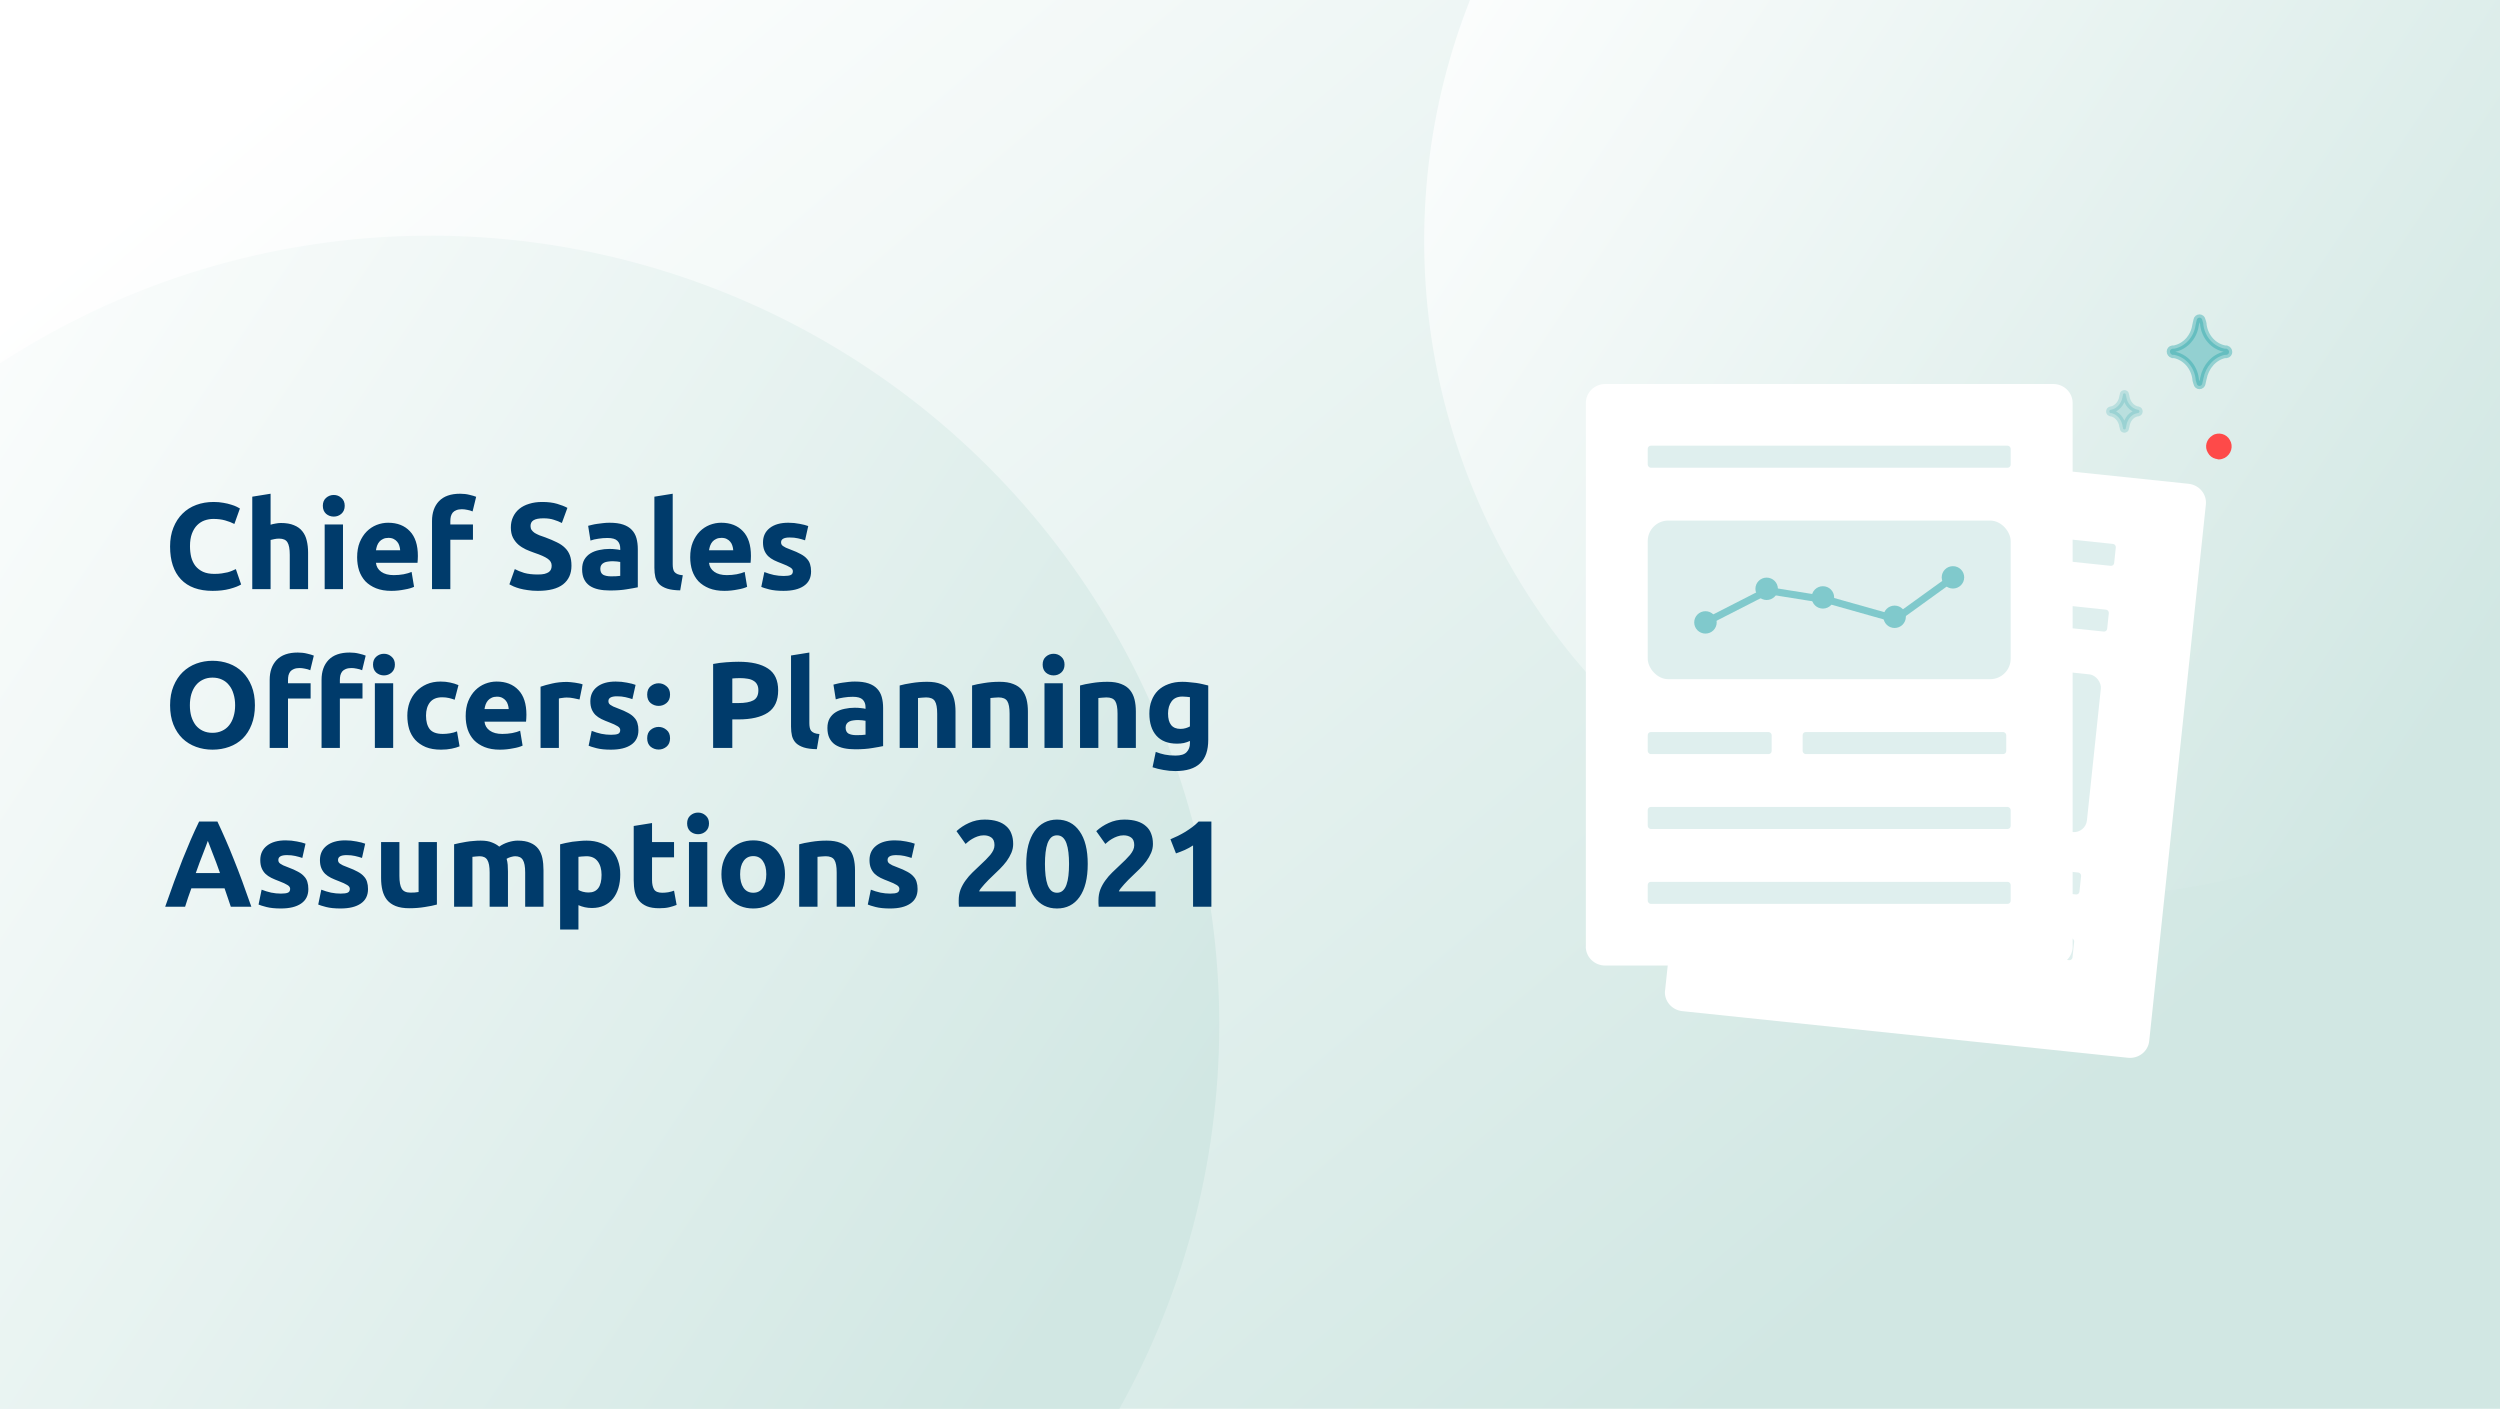 <svg fill="none" height="275" viewBox="0 0 488 275" width="488" xmlns="http://www.w3.org/2000/svg" xmlns:xlink="http://www.w3.org/1999/xlink"><filter id="a" color-interpolation-filters="sRGB" filterUnits="userSpaceOnUse" height="161.849" width="146.282" x="304.655" y="64.981"><feFlood flood-opacity="0" result="BackgroundImageFix"/><feColorMatrix in="SourceAlpha" result="hardAlpha" type="matrix" values="0 0 0 0 0 0 0 0 0 0 0 0 0 0 0 0 0 0 127 0"/><feOffset dx="2.542" dy="2.542"/><feGaussianBlur stdDeviation="10.167"/><feComposite in2="hardAlpha" operator="out"/><feColorMatrix type="matrix" values="0 0 0 0 0 0 0 0 0 0.427 0 0 0 0 0.78 0 0 0 0.1 0"/><feBlend in2="BackgroundImageFix" mode="normal" result="effect1_dropShadow_331_31110"/><feBlend in="SourceGraphic" in2="effect1_dropShadow_331_31110" mode="normal" result="shape"/></filter><filter id="b" color-interpolation-filters="sRGB" filterUnits="userSpaceOnUse" height="154.185" width="135.704" x="289.208" y="54.623"><feFlood flood-opacity="0" result="BackgroundImageFix"/><feColorMatrix in="SourceAlpha" result="hardAlpha" type="matrix" values="0 0 0 0 0 0 0 0 0 0 0 0 0 0 0 0 0 0 127 0"/><feOffset dx="2.542" dy="2.542"/><feGaussianBlur stdDeviation="10.167"/><feComposite in2="hardAlpha" operator="out"/><feColorMatrix type="matrix" values="0 0 0 0 0 0 0 0 0 0.427 0 0 0 0 0.78 0 0 0 0.1 0"/><feBlend in2="BackgroundImageFix" mode="normal" result="effect1_dropShadow_331_31110"/><feBlend in="SourceGraphic" in2="effect1_dropShadow_331_31110" mode="normal" result="shape"/></filter><linearGradient id="c"><stop offset="0" stop-color="#fff"/><stop offset=".797" stop-color="#d1e7e3"/></linearGradient><linearGradient id="d" gradientUnits="userSpaceOnUse" x1="-38.743" x2="271.44" xlink:href="#c" y1="93.027" y2="458.698"/><linearGradient id="e" gradientUnits="userSpaceOnUse" x1="-94.453" x2="230.142" xlink:href="#c" y1="150.19" y2="365.829"/><linearGradient id="f" gradientUnits="userSpaceOnUse" x1="257.676" x2="527.469" xlink:href="#c" y1="5.599" y2="184.831"/><clipPath id="g"><path d="m0 0h488v275h-488z"/></clipPath><path d="m0 0h488v275h-488z" fill="#fff"/><g clip-path="url(#g)"><path d="m0 0h488v275h-488z" fill="#fff"/><path d="m0 8c0-4.418 3.582-8 8-8h472c4.418 0 8 3.582 8 8v267h-488z" fill="url(#d)"/><circle cx="84" cy="200" fill="url(#e)" r="154"/><circle cx="406" cy="47" fill="url(#f)" r="128"/><g filter="url(#a)"><path d="m322.484 190.787 11.059-104.731c.213-2.021 2.072-3.478 4.14-3.262l56.012 5.86 30.961 3.239c2.086.218 3.599 2.028 3.386 4.05l-3.055 28.937-8.004 75.794c-.213 2.021-2.072 3.479-4.158 3.26l-86.972-9.098c-2.086-.219-3.6-2.029-3.387-4.05z" fill="#fff"/></g><g fill="#dfefee"><rect height="4.301" rx=".6" transform="matrix(.995 .104 -.105 .994 337.906 176.207)" width="67.374"/><rect height="4.301" rx=".6" transform="matrix(.995 .104 -.105 .994 339.26 163.377)" width="67.374"/><rect height="4.301" rx=".6" transform="matrix(.995 .104 -.105 .994 346.034 99.231)" width="67.374"/><rect height="4.301" rx=".6" transform="matrix(.995 .104 -.105 .994 344.679 112.061)" width="8.638"/><rect height="4.301" rx=".6" transform="matrix(.995 .104 -.105 .994 358.427 113.5)" width="19.003"/><rect height="4.301" rx=".6" transform="matrix(.995 .104 -.105 .994 382.486 116.017)" width="29.368"/><rect height="4.301" rx=".6" transform="matrix(.995 .104 -.105 .994 343.324 124.89)" width="32.823"/><rect height="4.301" rx=".6" transform="matrix(.995 .104 -.105 .994 341.97 137.719)" width="32.823"/><rect height="4.301" rx=".6" transform="matrix(.995 .104 -.105 .994 340.615 150.548)" width="32.823"/><rect height="30.967" rx="2.542" transform="matrix(.995 .104 -.105 .994 381.131 128.845)" width="29.368"/></g><g filter="url(#b)"><path d="m307.017 182.23v-106.112c0-2.048 1.696-3.703 3.776-3.703h56.32 31.131c2.098 0 3.793 1.655 3.793 3.703v29.318 76.794c0 2.048-1.695 3.703-3.793 3.703h-87.451c-2.097 0-3.793-1.655-3.793-3.703z" fill="#fff"/><g fill="#dfefee"><rect height="30.959" rx="4" width="70.846" x="319.096" y="99.074"/><rect height="4.3" rx=".6" width="70.846" x="319.096" y="169.593"/><rect height="4.3" rx=".6" width="70.846" x="319.096" y="154.973"/><rect height="4.3" rx=".6" width="70.846" x="319.096" y="84.455"/><rect height="4.3" rx=".6" width="24.191" x="319.096" y="140.354"/><rect height="4.3" rx=".6" width="39.743" x="349.335" y="140.354"/></g><g opacity=".5"><path d="m330.363 118.95 12.178-6.22 11.978 1.912 12.957 3.651 11.198-8.086" stroke="#22a4a9" stroke-miterlimit="10" stroke-width="1.401"/><g fill="#22a4a9"><path d="m342.308 114.579c1.213 0 2.196-.979 2.196-2.186s-.983-2.186-2.196-2.186-2.196.979-2.196 2.186.983 2.186 2.196 2.186z"/><path d="m330.363 121.136c1.213 0 2.196-.978 2.196-2.186 0-1.207-.983-2.185-2.196-2.185-1.212 0-2.196.978-2.196 2.185 0 1.208.984 2.186 2.196 2.186z"/><path d="m353.287 116.256c1.213 0 2.196-.978 2.196-2.185 0-1.208-.983-2.186-2.196-2.186s-2.196.978-2.196 2.186c0 1.207.983 2.185 2.196 2.185z"/><path d="m367.287 120.041c1.213 0 2.196-.979 2.196-2.186s-.983-2.186-2.196-2.186-2.196.979-2.196 2.186.983 2.186 2.196 2.186z"/><path d="m378.674 112.344c1.213 0 2.196-.979 2.196-2.186s-.983-2.186-2.196-2.186-2.196.979-2.196 2.186.983 2.186 2.196 2.186z"/></g></g></g><path d="m434.719 86.208c-.22-.437-.659-.765-1.098-.874-.44-.109-.989-.109-1.428.219-.878.546-1.207 1.639-.658 2.514.219.437.658.765 1.097.874.22 0 .33.109.44.109.329 0 .658-.109.878-.219.988-.546 1.318-1.749.769-2.623z" fill="#fe4a49" stroke="#fe4a49" stroke-miterlimit="10" stroke-width="1.271"/><path d="m434.28 69.268h.33c.659-.109.659-.984 0-1.202-.11 0-.22 0-.33 0-2.196-.437-3.842-2.295-4.172-4.59 0-.328-.11-.656-.219-.984-.11-.656-.989-.656-1.098 0-.11.328-.11.656-.22.984-.329 2.295-1.976 4.153-4.172 4.59-.11 0-.22 0-.33 0-.659.109-.659.984 0 1.202h.33c2.196.437 3.843 2.295 4.172 4.59 0 .328.11.656.22.984.109.656.988.656 1.098 0 .109-.328.109-.656.219-.984.439-2.295 2.086-4.153 4.172-4.59z" fill="#22a4a9" opacity=".4" stroke="#22a4a9" stroke-miterlimit="10" stroke-width="1.271"/><path d="m417.261 80.634h.11c.33-.109.33-.546 0-.656h-.11c-1.098-.219-1.976-1.202-2.195-2.404 0-.219-.11-.328-.11-.546 0-.328-.549-.328-.549 0 0 .218-.11.328-.11.546-.22 1.202-1.098 2.186-2.196 2.404h-.11c-.329.109-.329.546 0 .656h.11c1.098.219 1.976 1.202 2.196 2.404 0 .219.11.328.11.546 0 .328.549.328.549 0 0-.218.11-.328.11-.546.219-1.202.988-2.186 2.195-2.404z" fill="#22a4a9" opacity=".2" stroke="#22a4a9" stroke-miterlimit="10" stroke-width="1.271"/><path d="m41.504 115.336c-2.704 0-4.768-.752-6.192-2.256-1.408-1.504-2.112-3.64-2.112-6.408 0-1.376.216-2.6.648-3.672.432-1.088 1.024-2 1.776-2.736.752-.752 1.648-1.32 2.688-1.704s2.168-.576 3.384-.576c.704 0 1.344.056 1.92.168.576.096 1.08.216 1.512.36.432.128.792.264 1.08.408s.496.256.624.336l-1.08 3.024c-.512-.272-1.112-.504-1.8-.696-.672-.192-1.44-.288-2.304-.288-.576 0-1.144.096-1.704.288-.544.192-1.032.504-1.464.936-.416.416-.752.96-1.008 1.632s-.384 1.488-.384 2.448c0 .768.08 1.488.24 2.16.176.656.448 1.224.816 1.704.384.48.88.864 1.488 1.152.608.272 1.344.408 2.208.408.544 0 1.032-.032 1.464-.096s.816-.136 1.152-.216c.336-.096.632-.2.888-.312s.488-.216.696-.312l1.032 3c-.528.32-1.272.608-2.232.864s-2.072.384-3.336.384zm7.739-.336v-18.048l3.576-.576v6.048c.24-.08.544-.152.912-.216.384-.08.752-.12 1.104-.12 1.024 0 1.872.144 2.544.432.688.272 1.232.664 1.632 1.176.416.512.704 1.12.864 1.824.176.704.264 1.488.264 2.352v7.128h-3.576v-6.696c0-1.152-.152-1.968-.456-2.448-.288-.48-.832-.72-1.632-.72-.32 0-.624.032-.912.096-.272.048-.52.104-.744.168v9.6zm17.709 0h-3.576v-12.624h3.576zm.336-16.272c0 .656-.216 1.176-.648 1.56-.416.368-.912.552-1.488.552s-1.08-.184-1.512-.552c-.416-.384-.624-.904-.624-1.56s.208-1.168.624-1.536c.432-.384.936-.576 1.512-.576s1.072.192 1.488.576c.432.368.648.88.648 1.536zm2.425 10.056c0-1.12.168-2.096.504-2.928.352-.848.808-1.552 1.368-2.112s1.2-.984 1.92-1.272c.736-.288 1.488-.432 2.256-.432 1.792 0 3.208.552 4.248 1.656 1.04 1.088 1.56 2.696 1.56 4.824 0 .208-.008.44-.024.696-.016.24-.032.456-.048.648h-8.112c.08.736.424 1.32 1.032 1.752s1.424.648 2.448.648c.656 0 1.296-.056 1.92-.168.64-.128 1.16-.28 1.56-.456l.48 2.904c-.192.096-.448.192-.768.288s-.68.176-1.08.24c-.384.08-.8.144-1.248.192s-.896.072-1.344.072c-1.136 0-2.128-.168-2.976-.504-.832-.336-1.528-.792-2.088-1.368-.544-.592-.952-1.288-1.224-2.088-.256-.8-.384-1.664-.384-2.592zm8.4-1.368c-.016-.304-.072-.6-.168-.888-.08-.288-.216-.544-.408-.768-.176-.224-.408-.408-.696-.552-.272-.144-.616-.216-1.032-.216-.4 0-.744.072-1.032.216-.288.128-.528.304-.72.528s-.344.488-.456.792c-.096.288-.168.584-.216.888zm11.688-11.04c.672 0 1.288.072 1.848.216.56.128.992.256 1.296.384l-.696 2.856c-.32-.144-.672-.248-1.056-.312-.368-.08-.712-.12-1.032-.12-.432 0-.8.064-1.104.192-.288.112-.52.272-.696.48-.16.208-.28.456-.36.744-.064.288-.096.6-.096.936v.624h4.416v2.976h-4.416v9.648h-3.576v-13.296c0-1.632.456-2.928 1.368-3.888.928-.96 2.296-1.44 4.104-1.44zm15.195 15.768c.528 0 .96-.04 1.296-.12.352-.096.632-.216.84-.36.208-.16.352-.344.432-.552s.12-.44.12-.696c0-.544-.256-.992-.768-1.344-.512-.368-1.392-.76-2.64-1.176-.544-.192-1.088-.408-1.632-.648-.544-.256-1.032-.568-1.464-.936-.432-.384-.784-.84-1.056-1.368-.272-.544-.408-1.2-.408-1.968s.144-1.456.432-2.064c.288-.624.696-1.152 1.224-1.584s1.168-.76 1.92-.984c.752-.24 1.6-.36 2.544-.36 1.12 0 2.088.12 2.904.36s1.488.504 2.016.792l-1.08 2.952c-.464-.24-.984-.448-1.56-.624-.56-.192-1.24-.288-2.04-.288-.896 0-1.544.128-1.944.384-.384.24-.576.616-.576 1.128 0 .304.072.56.216.768s.344.4.6.576c.272.16.576.312.912.456.352.128.736.264 1.152.408.864.32 1.616.64 2.256.96.64.304 1.168.664 1.584 1.08.432.416.752.904.96 1.464s.312 1.24.312 2.04c0 1.552-.544 2.76-1.632 3.624-1.088.848-2.728 1.272-4.92 1.272-.736 0-1.4-.048-1.992-.144-.592-.08-1.12-.184-1.584-.312-.448-.128-.84-.264-1.176-.408-.32-.144-.592-.28-.816-.408l1.056-2.976c.496.272 1.104.52 1.824.744.736.208 1.632.312 2.688.312zm14.298.36c.352 0 .688-.008 1.008-.024s.576-.04.768-.072v-2.712c-.144-.032-.36-.064-.648-.096s-.552-.048-.792-.048c-.336 0-.656.024-.96.072-.288.032-.544.104-.768.216s-.4.264-.528.456-.192.432-.192.72c0 .56.184.952.552 1.176.384.208.904.312 1.56.312zm-.288-10.464c1.056 0 1.936.12 2.64.36s1.264.584 1.68 1.032c.432.448.736.992.912 1.632s.264 1.352.264 2.136v7.44c-.512.112-1.224.24-2.136.384-.912.16-2.016.24-3.312.24-.816 0-1.56-.072-2.232-.216-.656-.144-1.224-.376-1.704-.696-.48-.336-.848-.768-1.104-1.296s-.384-1.176-.384-1.944c0-.736.144-1.36.432-1.872.304-.512.704-.92 1.2-1.224s1.064-.52 1.704-.648c.64-.144 1.304-.216 1.992-.216.464 0 .872.024 1.224.072.368.032.664.08.888.144v-.336c0-.608-.184-1.096-.552-1.464s-1.008-.552-1.92-.552c-.608 0-1.208.048-1.8.144-.592.08-1.104.2-1.536.36l-.456-2.88c.208-.064.464-.128.768-.192.32-.08.664-.144 1.032-.192.368-.064.752-.112 1.152-.144.416-.048.832-.072 1.248-.072zm13.77 13.2c-1.04-.016-1.888-.128-2.544-.336-.64-.208-1.152-.496-1.536-.864-.368-.384-.624-.84-.768-1.368-.128-.544-.192-1.152-.192-1.824v-13.896l3.576-.576v13.752c0 .32.024.608.072.864s.136.472.264.648c.144.176.344.32.6.432s.6.184 1.032.216zm1.953-6.456c0-1.12.168-2.096.504-2.928.352-.848.808-1.552 1.368-2.112s1.2-.984 1.92-1.272c.736-.288 1.488-.432 2.256-.432 1.792 0 3.208.552 4.248 1.656 1.04 1.088 1.56 2.696 1.56 4.824 0 .208-.008.44-.024.696-.016.24-.032.456-.048.648h-8.112c.08.736.424 1.32 1.032 1.752s1.424.648 2.448.648c.656 0 1.296-.056 1.92-.168.64-.128 1.16-.28 1.56-.456l.48 2.904c-.192.096-.448.192-.768.288s-.68.176-1.08.24c-.384.08-.8.144-1.248.192s-.896.072-1.344.072c-1.136 0-2.128-.168-2.976-.504-.832-.336-1.528-.792-2.088-1.368-.544-.592-.952-1.288-1.224-2.088-.256-.8-.384-1.664-.384-2.592zm8.4-1.368c-.016-.304-.072-.6-.168-.888-.08-.288-.216-.544-.408-.768-.176-.224-.408-.408-.696-.552-.272-.144-.616-.216-1.032-.216-.4 0-.744.072-1.032.216-.288.128-.528.304-.72.528s-.344.488-.456.792c-.096.288-.168.584-.216.888zm9.84 5.016c.656 0 1.12-.064 1.392-.192s.408-.376.408-.744c0-.288-.176-.536-.528-.744-.352-.224-.888-.472-1.608-.744-.56-.208-1.072-.424-1.536-.648-.448-.224-.832-.488-1.152-.792-.32-.32-.568-.696-.744-1.128s-.264-.952-.264-1.56c0-1.184.44-2.12 1.32-2.808s2.088-1.032 3.624-1.032c.768 0 1.504.072 2.208.216.704.128 1.264.272 1.68.432l-.624 2.784c-.416-.144-.872-.272-1.368-.384-.48-.112-1.024-.168-1.632-.168-1.12 0-1.68.312-1.68.936 0 .144.024.272.072.384s.144.224.288.336c.144.096.336.208.576.336.256.112.576.24.96.384.784.288 1.432.576 1.944.864.512.272.912.576 1.2.912.304.32.512.68.624 1.08.128.4.192.864.192 1.392 0 1.248-.472 2.192-1.416 2.832-.928.64-2.248.96-3.96.96-1.12 0-2.056-.096-2.808-.288-.736-.192-1.248-.352-1.536-.48l.6-2.904c.608.24 1.232.432 1.872.576.64.128 1.272.192 1.896.192zm-115.904 25.24c0 .816.096 1.552.288 2.208.208.656.496 1.224.864 1.704.384.464.848.824 1.392 1.08s1.168.384 1.872.384c.688 0 1.304-.128 1.848-.384.56-.256 1.024-.616 1.392-1.08.384-.48.672-1.048.864-1.704.208-.656.312-1.392.312-2.208s-.104-1.552-.312-2.208c-.192-.672-.48-1.24-.864-1.704-.368-.48-.832-.848-1.392-1.104-.544-.256-1.16-.384-1.848-.384-.704 0-1.328.136-1.872.408-.544.256-1.008.624-1.392 1.104-.368.464-.656 1.032-.864 1.704-.192.656-.288 1.384-.288 2.184zm12.696 0c0 1.424-.216 2.68-.648 3.768-.416 1.072-.992 1.976-1.728 2.712-.736.72-1.616 1.264-2.64 1.632-1.008.368-2.096.552-3.264.552-1.136 0-2.208-.184-3.216-.552s-1.888-.912-2.64-1.632c-.752-.736-1.344-1.64-1.776-2.712-.432-1.088-.648-2.344-.648-3.768s.224-2.672.672-3.744c.448-1.088 1.048-2 1.8-2.736.768-.736 1.648-1.288 2.64-1.656 1.008-.368 2.064-.552 3.168-.552 1.136 0 2.208.184 3.216.552s1.888.92 2.64 1.656 1.344 1.648 1.776 2.736c.432 1.072.648 2.32.648 3.744zm8.353-10.296c.672 0 1.288.072 1.848.216.56.128.992.256 1.296.384l-.696 2.856c-.32-.144-.672-.248-1.056-.312-.368-.08-.712-.12-1.032-.12-.432 0-.8.064-1.104.192-.288.112-.52.272-.696.48-.16.208-.28.456-.36.744-.064.288-.096.6-.096.936v.624h4.416v2.976h-4.416v9.648h-3.576v-13.296c0-1.632.456-2.928 1.368-3.888.928-.96 2.296-1.44 4.104-1.44zm10.125 0c.672 0 1.288.072 1.848.216.56.128.992.256 1.296.384l-.696 2.856c-.32-.144-.672-.248-1.056-.312-.368-.08-.712-.12-1.032-.12-.432 0-.8.064-1.104.192-.288.112-.52.272-.696.48-.16.208-.28.456-.36.744-.064.288-.096.6-.096.936v.624h4.416v2.976h-4.416v9.648h-3.576v-13.296c0-1.632.456-2.928 1.368-3.888.928-.96 2.296-1.44 4.104-1.44zm8.51 18.624h-3.576v-12.624h3.576zm.336-16.272c0 .656-.216 1.176-.648 1.56-.416.368-.912.552-1.488.552s-1.08-.184-1.512-.552c-.416-.384-.624-.904-.624-1.56s.208-1.168.624-1.536c.432-.384.936-.576 1.512-.576s1.072.192 1.488.576c.432.368.648.88.648 1.536zm2.425 9.96c0-.912.144-1.768.432-2.568.304-.816.736-1.52 1.296-2.112.56-.608 1.24-1.088 2.04-1.44s1.712-.528 2.736-.528c.672 0 1.288.064 1.848.192.56.112 1.104.28 1.632.504l-.744 2.856c-.336-.128-.704-.24-1.104-.336s-.848-.144-1.344-.144c-1.056 0-1.848.328-2.376.984-.512.656-.768 1.52-.768 2.592 0 1.136.24 2.016.72 2.64.496.624 1.352.936 2.568.936.432 0 .896-.04 1.392-.12s.952-.208 1.368-.384l.504 2.928c-.416.176-.936.328-1.56.456s-1.312.192-2.064.192c-1.152 0-2.144-.168-2.976-.504-.832-.352-1.52-.824-2.064-1.416-.528-.592-.92-1.288-1.176-2.088-.24-.816-.36-1.696-.36-2.64zm11.391.096c0-1.12.168-2.096.504-2.928.352-.848.808-1.552 1.368-2.112s1.2-.984 1.92-1.272c.736-.288 1.488-.432 2.256-.432 1.792 0 3.208.552 4.248 1.656 1.04 1.088 1.56 2.696 1.56 4.824 0 .208-.008.44-.024.696-.016.24-.032.456-.048.648h-8.112c.08.736.424 1.32 1.032 1.752s1.424.648 2.448.648c.656 0 1.296-.056 1.92-.168.64-.128 1.16-.28 1.56-.456l.48 2.904c-.192.096-.448.192-.768.288s-.68.176-1.08.24c-.384.08-.8.144-1.248.192s-.896.072-1.344.072c-1.136 0-2.128-.168-2.976-.504-.832-.336-1.528-.792-2.088-1.368-.544-.592-.952-1.288-1.224-2.088-.256-.8-.384-1.664-.384-2.592zm8.4-1.368c-.016-.304-.072-.6-.168-.888-.08-.288-.216-.544-.408-.768-.176-.224-.408-.408-.696-.552-.272-.144-.616-.216-1.032-.216-.4 0-.744.072-1.032.216-.288.128-.528.304-.72.528s-.344.488-.456.792c-.096.288-.168.584-.216.888zm13.824-1.872c-.32-.08-.696-.16-1.128-.24-.432-.096-.896-.144-1.392-.144-.224 0-.496.024-.816.072-.304.032-.536.072-.696.12v9.648h-3.576v-11.952c.64-.224 1.392-.432 2.256-.624.88-.208 1.856-.312 2.928-.312.192 0 .424.016.696.048.272.016.544.048.816.096.272.032.544.08.816.144.272.048.504.112.696.192zm6.141 6.888c.656 0 1.12-.064 1.392-.192s.408-.376.408-.744c0-.288-.176-.536-.528-.744-.352-.224-.888-.472-1.608-.744-.56-.208-1.072-.424-1.536-.648-.448-.224-.832-.488-1.152-.792-.32-.32-.568-.696-.744-1.128s-.264-.952-.264-1.56c0-1.184.44-2.12 1.32-2.808s2.088-1.032 3.624-1.032c.768 0 1.504.072 2.208.216.704.128 1.264.272 1.68.432l-.624 2.784c-.416-.144-.872-.272-1.368-.384-.48-.112-1.024-.168-1.632-.168-1.12 0-1.68.312-1.68.936 0 .144.024.272.072.384s.144.224.288.336c.144.096.336.208.576.336.256.112.576.24.96.384.784.288 1.432.576 1.944.864.512.272.912.576 1.2.912.304.32.512.68.624 1.08.128.4.192.864.192 1.392 0 1.248-.472 2.192-1.416 2.832-.928.64-2.248.96-3.96.96-1.12 0-2.056-.096-2.808-.288-.736-.192-1.248-.352-1.536-.48l.6-2.904c.608.24 1.232.432 1.872.576.64.128 1.272.192 1.896.192zm11.528-7.848c0 .72-.232 1.272-.696 1.656-.448.368-.96.552-1.536.552s-1.096-.184-1.56-.552c-.448-.384-.672-.936-.672-1.656s.224-1.264.672-1.632c.464-.384.984-.576 1.56-.576s1.088.192 1.536.576c.464.368.696.912.696 1.632zm0 8.52c0 .72-.232 1.272-.696 1.656-.448.368-.96.552-1.536.552s-1.096-.184-1.56-.552c-.448-.384-.672-.936-.672-1.656s.224-1.264.672-1.632c.464-.384.984-.576 1.56-.576s1.088.192 1.536.576c.464.368.696.912.696 1.632zm13.4-14.928c2.48 0 4.384.44 5.712 1.32 1.328.864 1.992 2.288 1.992 4.272 0 2-.672 3.448-2.016 4.344-1.344.88-3.264 1.32-5.76 1.32h-1.176v5.568h-3.744v-16.392c.816-.16 1.68-.272 2.592-.336s1.712-.096 2.4-.096zm.24 3.192c-.272 0-.544.008-.816.024-.256.016-.48.032-.672.048v4.8h1.176c1.296 0 2.272-.176 2.928-.528s.984-1.008.984-1.968c0-.464-.088-.848-.264-1.152-.16-.304-.4-.544-.72-.72-.304-.192-.68-.32-1.128-.384-.448-.08-.944-.12-1.488-.12zm15.014 13.872c-1.04-.016-1.888-.128-2.544-.336-.64-.208-1.152-.496-1.536-.864-.368-.384-.624-.84-.768-1.368-.128-.544-.192-1.152-.192-1.824v-13.896l3.576-.576v13.752c0 .32.024.608.072.864s.136.472.264.648c.144.176.344.32.6.432s.6.184 1.032.216zm7.729-2.736c.352 0 .688-.008 1.008-.024s.576-.04.768-.072v-2.712c-.144-.032-.36-.064-.648-.096s-.552-.048-.792-.048c-.336 0-.656.024-.96.072-.288.032-.544.104-.768.216s-.4.264-.528.456-.192.432-.192.72c0 .56.184.952.552 1.176.384.208.904.312 1.56.312zm-.288-10.464c1.056 0 1.936.12 2.64.36s1.264.584 1.68 1.032c.432.448.736.992.912 1.632s.264 1.352.264 2.136v7.44c-.512.112-1.224.24-2.136.384-.912.16-2.016.24-3.312.24-.816 0-1.56-.072-2.232-.216-.656-.144-1.224-.376-1.704-.696-.48-.336-.848-.768-1.104-1.296s-.384-1.176-.384-1.944c0-.736.144-1.36.432-1.872.304-.512.704-.92 1.2-1.224s1.064-.52 1.704-.648c.64-.144 1.304-.216 1.992-.216.464 0 .872.024 1.224.072.368.032.664.08.888.144v-.336c0-.608-.184-1.096-.552-1.464s-1.008-.552-1.92-.552c-.608 0-1.208.048-1.8.144-.592.08-1.104.2-1.536.36l-.456-2.88c.208-.064.464-.128.768-.192.32-.08.664-.144 1.032-.192.368-.064.752-.112 1.152-.144.416-.048.832-.072 1.248-.072zm8.73.768c.608-.176 1.392-.336 2.352-.48.96-.16 1.968-.24 3.023-.24 1.073 0 1.961.144 2.665.432.72.272 1.288.664 1.704 1.176s.712 1.12.888 1.824.264 1.488.264 2.352v7.128h-3.576v-6.696c0-1.152-.152-1.968-.456-2.448s-.872-.72-1.704-.72c-.256 0-.528.016-.816.048-.288.016-.544.04-.768.072v9.744h-3.576zm14.132 0c.608-.176 1.392-.336 2.352-.48.96-.16 1.968-.24 3.024-.24 1.072 0 1.96.144 2.664.432.72.272 1.288.664 1.704 1.176s.712 1.12.888 1.824.264 1.488.264 2.352v7.128h-3.576v-6.696c0-1.152-.152-1.968-.456-2.448s-.872-.72-1.704-.72c-.256 0-.528.016-.816.048-.288.016-.544.04-.768.072v9.744h-3.576zm17.709 12.192h-3.576v-12.624h3.576zm.336-16.272c0 .656-.216 1.176-.648 1.56-.416.368-.912.552-1.488.552s-1.08-.184-1.512-.552c-.416-.384-.624-.904-.624-1.56s.208-1.168.624-1.536c.432-.384.936-.576 1.512-.576s1.072.192 1.488.576c.432.368.648.88.648 1.536zm3.026 4.08c.608-.176 1.392-.336 2.352-.48.96-.16 1.968-.24 3.024-.24 1.072 0 1.96.144 2.664.432.72.272 1.288.664 1.704 1.176s.712 1.12.888 1.824.264 1.488.264 2.352v7.128h-3.576v-6.696c0-1.152-.152-1.968-.456-2.448s-.872-.72-1.704-.72c-.256 0-.528.016-.816.048-.288.016-.544.04-.768.072v9.744h-3.576zm17.18 5.472c0 2 .808 3 2.424 3 .368 0 .712-.048 1.032-.144s.592-.208.816-.336v-5.712c-.176-.032-.384-.056-.624-.072-.24-.032-.52-.048-.84-.048-.944 0-1.648.312-2.112.936s-.696 1.416-.696 2.376zm7.848 5.136c0 2.064-.528 3.592-1.584 4.584-1.04 1.008-2.656 1.512-4.848 1.512-.768 0-1.536-.072-2.304-.216-.768-.128-1.48-.304-2.136-.528l.624-3c.56.224 1.144.4 1.752.528.624.128 1.328.192 2.112.192 1.024 0 1.744-.224 2.16-.672.432-.448.648-1.024.648-1.728v-.456c-.384.176-.784.312-1.2.408-.4.08-.84.12-1.32.12-1.744 0-3.08-.512-4.008-1.536-.928-1.04-1.392-2.488-1.392-4.344 0-.928.144-1.768.432-2.52.288-.768.704-1.424 1.248-1.968.56-.544 1.24-.96 2.04-1.248.8-.304 1.704-.456 2.712-.456.432 0 .872.024 1.32.072.464.032.92.08 1.368.144s.872.144 1.272.24c.416.08.784.168 1.104.264zm-190.793 32.584c-.176-.576-.376-1.168-.6-1.776-.208-.608-.416-1.216-.624-1.824h-6.48c-.208.608-.424 1.216-.648 1.824-.208.608-.4 1.2-.576 1.776h-3.888c.624-1.792 1.216-3.448 1.776-4.968s1.104-2.952 1.632-4.296c.544-1.344 1.072-2.616 1.584-3.816.528-1.216 1.072-2.4 1.632-3.552h3.576c.544 1.152 1.08 2.336 1.608 3.552.528 1.2 1.056 2.472 1.584 3.816.544 1.344 1.096 2.776 1.656 4.296s1.152 3.176 1.776 4.968zm-4.488-12.864c-.08.24-.2.568-.36.984s-.344.896-.552 1.44-.44 1.144-.696 1.8c-.24.656-.488 1.344-.744 2.064h4.728c-.256-.72-.504-1.408-.744-2.064s-.472-1.256-.696-1.8c-.208-.544-.392-1.024-.552-1.44s-.288-.744-.384-.984zm14.267 10.296c.656 0 1.12-.064 1.392-.192s.408-.376.408-.744c0-.288-.176-.536-.528-.744-.352-.224-.888-.472-1.608-.744-.56-.208-1.072-.424-1.536-.648-.448-.224-.832-.488-1.152-.792-.32-.32-.568-.696-.744-1.128s-.264-.952-.264-1.56c0-1.184.44-2.12 1.32-2.808s2.088-1.032 3.624-1.032c.768 0 1.504.072 2.208.216.704.128 1.264.272 1.68.432l-.624 2.784c-.416-.144-.872-.272-1.368-.384-.48-.112-1.024-.168-1.632-.168-1.12 0-1.68.312-1.68.936 0 .144.024.272.072.384s.144.224.288.336c.144.096.336.208.576.336.256.112.576.24.96.384.784.288 1.432.576 1.944.864.512.272.912.576 1.2.912.304.32.512.68.624 1.08.128.4.192.864.192 1.392 0 1.248-.472 2.192-1.416 2.832-.928.64-2.248.96-3.96.96-1.12 0-2.056-.096-2.808-.288-.736-.192-1.248-.352-1.536-.48l.6-2.904c.608.24 1.232.432 1.872.576.64.128 1.272.192 1.896.192zm11.648 0c.656 0 1.12-.064 1.392-.192s.408-.376.408-.744c0-.288-.176-.536-.528-.744-.352-.224-.888-.472-1.608-.744-.56-.208-1.072-.424-1.536-.648-.448-.224-.832-.488-1.152-.792-.32-.32-.568-.696-.744-1.128s-.264-.952-.264-1.56c0-1.184.44-2.12 1.32-2.808s2.088-1.032 3.624-1.032c.768 0 1.504.072 2.208.216.704.128 1.264.272 1.68.432l-.624 2.784c-.416-.144-.872-.272-1.368-.384-.48-.112-1.024-.168-1.632-.168-1.12 0-1.68.312-1.68.936 0 .144.024.272.072.384s.144.224.288.336c.144.096.336.208.576.336.256.112.576.24.96.384.784.288 1.432.576 1.944.864.512.272.912.576 1.2.912.304.32.512.68.624 1.08.128.4.192.864.192 1.392 0 1.248-.472 2.192-1.416 2.832-.928.64-2.248.96-3.96.96-1.12 0-2.056-.096-2.808-.288-.736-.192-1.248-.352-1.536-.48l.6-2.904c.608.24 1.232.432 1.872.576.64.128 1.272.192 1.896.192zm18.8 2.136c-.608.176-1.392.336-2.352.48-.96.16-1.968.24-3.024.24-1.072 0-1.968-.144-2.688-.432-.704-.288-1.264-.688-1.68-1.2-.416-.528-.712-1.152-.888-1.872s-.264-1.512-.264-2.376v-7.032h3.576v6.6c0 1.152.152 1.984.456 2.496s.872.768 1.704.768c.256 0 .528-.008.816-.024.288-.032.544-.064.768-.096v-9.744h3.576zm10.293-6.264c0-1.152-.152-1.968-.456-2.448-.288-.48-.792-.72-1.512-.72-.224 0-.456.016-.696.048-.24.016-.472.04-.696.072v9.744h-3.576v-12.192c.304-.08.656-.16 1.056-.24.416-.096.848-.176 1.296-.24.464-.08.936-.136 1.416-.168.48-.048.952-.072 1.416-.072.912 0 1.648.12 2.208.36.576.224 1.048.496 1.416.816.512-.368 1.096-.656 1.752-.864.672-.208 1.288-.312 1.848-.312 1.008 0 1.832.144 2.472.432.656.272 1.176.664 1.56 1.176s.648 1.12.792 1.824.216 1.488.216 2.352v7.128h-3.576v-6.696c0-1.152-.152-1.968-.456-2.448-.288-.48-.792-.72-1.512-.72-.192 0-.464.048-.816.144-.336.096-.616.216-.84.36.112.368.184.76.216 1.176.032.4.048.832.048 1.296v6.888h-3.576zm21.847.48c0-1.104-.248-1.984-.744-2.64-.496-.672-1.232-1.008-2.208-1.008-.32 0-.616.016-.888.048-.272.016-.496.04-.672.072v6.456c.224.144.512.264.864.36.368.096.736.144 1.104.144 1.696 0 2.544-1.144 2.544-3.432zm3.648-.096c0 .976-.12 1.864-.36 2.664s-.592 1.488-1.056 2.064-1.04 1.024-1.728 1.344-1.48.48-2.376.48c-.496 0-.96-.048-1.392-.144s-.848-.232-1.248-.408v4.752h-3.576v-16.632c.32-.096.688-.184 1.104-.264.416-.096.848-.176 1.296-.24.464-.064.928-.112 1.392-.144.48-.048.936-.072 1.368-.072 1.04 0 1.968.16 2.784.48.816.304 1.504.744 2.064 1.32.56.56.984 1.248 1.272 2.064.304.816.456 1.728.456 2.736zm2.629-9.456 3.576-.576v3.72h4.296v2.976h-4.296v4.44c0 .752.128 1.352.384 1.8.272.448.808.672 1.608.672.384 0 .776-.032 1.176-.096.416-.08.792-.184 1.128-.312l.504 2.784c-.432.176-.912.328-1.44.456s-1.176.192-1.944.192c-.976 0-1.784-.128-2.424-.384-.64-.272-1.152-.64-1.536-1.104-.384-.48-.656-1.056-.816-1.728-.144-.672-.216-1.416-.216-2.232zm14.36 15.768h-3.576v-12.624h3.576zm.336-16.272c0 .656-.216 1.176-.648 1.56-.416.368-.912.552-1.488.552s-1.08-.184-1.512-.552c-.416-.384-.624-.904-.624-1.56s.208-1.168.624-1.536c.432-.384.936-.576 1.512-.576s1.072.192 1.488.576c.432.368.648.88.648 1.536zm14.833 9.936c0 .992-.144 1.904-.432 2.736-.288.816-.704 1.52-1.248 2.112-.544.576-1.2 1.024-1.968 1.344-.752.32-1.6.48-2.544.48-.928 0-1.776-.16-2.544-.48-.752-.32-1.4-.768-1.944-1.344-.544-.592-.968-1.296-1.272-2.112-.304-.832-.456-1.744-.456-2.736s.152-1.896.456-2.712c.32-.816.752-1.512 1.296-2.088.56-.576 1.216-1.024 1.968-1.344.768-.32 1.6-.48 2.496-.48.912 0 1.744.16 2.496.48.768.32 1.424.768 1.968 1.344s.968 1.272 1.272 2.088.456 1.72.456 2.712zm-3.648 0c0-1.104-.224-1.968-.672-2.592-.432-.64-1.056-.96-1.872-.96s-1.448.32-1.896.96c-.448.624-.672 1.488-.672 2.592s.224 1.984.672 2.64c.448.64 1.08.96 1.896.96s1.44-.32 1.872-.96c.448-.656.672-1.536.672-2.64zm6.418-5.856c.608-.176 1.392-.336 2.352-.48.96-.16 1.968-.24 3.024-.24 1.072 0 1.96.144 2.664.432.72.272 1.288.664 1.704 1.176s.712 1.12.888 1.824.264 1.488.264 2.352v7.128h-3.576v-6.696c0-1.152-.152-1.968-.456-2.448s-.872-.72-1.704-.72c-.256 0-.528.016-.816.048-.288.016-.544.04-.768.072v9.744h-3.576zm17.757 9.624c.656 0 1.12-.064 1.392-.192s.408-.376.408-.744c0-.288-.176-.536-.528-.744-.352-.224-.888-.472-1.608-.744-.56-.208-1.072-.424-1.536-.648-.448-.224-.832-.488-1.152-.792-.32-.32-.568-.696-.744-1.128s-.264-.952-.264-1.56c0-1.184.44-2.12 1.32-2.808s2.088-1.032 3.624-1.032c.768 0 1.504.072 2.208.216.704.128 1.264.272 1.68.432l-.624 2.784c-.416-.144-.872-.272-1.368-.384-.48-.112-1.024-.168-1.632-.168-1.12 0-1.68.312-1.68.936 0 .144.024.272.072.384s.144.224.288.336c.144.096.336.208.576.336.256.112.576.24.96.384.784.288 1.432.576 1.944.864.512.272.912.576 1.2.912.304.32.512.68.624 1.08.128.4.192.864.192 1.392 0 1.248-.472 2.192-1.416 2.832-.928.64-2.248.96-3.96.96-1.12 0-2.056-.096-2.808-.288-.736-.192-1.248-.352-1.536-.48l.6-2.904c.608.24 1.232.432 1.872.576.64.128 1.272.192 1.896.192zm24.014-9.696c0 .608-.12 1.192-.36 1.752s-.552 1.104-.936 1.632c-.384.512-.816 1.008-1.296 1.488s-.952.936-1.416 1.368c-.24.224-.504.48-.792.768-.272.272-.536.552-.792.84s-.488.56-.696.816c-.192.24-.312.44-.36.6h7.152v3h-11.088c-.032-.176-.048-.4-.048-.672s0-.464 0-.576c0-.768.12-1.472.36-2.112.256-.64.584-1.232.984-1.776.4-.56.848-1.08 1.344-1.56.512-.48 1.016-.96 1.512-1.44.384-.368.744-.712 1.08-1.032.336-.336.632-.656.888-.96.256-.32.456-.632.6-.936.144-.32.216-.64.216-.96 0-.704-.2-1.2-.6-1.488s-.896-.432-1.488-.432c-.432 0-.84.072-1.224.216-.368.128-.712.288-1.032.48-.304.176-.568.36-.792.552-.224.176-.392.32-.504.432l-1.776-2.496c.704-.656 1.52-1.192 2.448-1.608.944-.432 1.952-.648 3.024-.648.976 0 1.816.112 2.52.336s1.28.544 1.728.96c.464.4.8.896 1.008 1.488.224.576.336 1.232.336 1.968zm14.553 3.912c0 2.8-.536 4.952-1.608 6.456-1.056 1.488-2.52 2.232-4.392 2.232s-3.344-.744-4.416-2.232c-1.056-1.504-1.584-3.656-1.584-6.456 0-1.392.136-2.624.408-3.696.288-1.072.696-1.976 1.224-2.712s1.16-1.296 1.896-1.68 1.56-.576 2.472-.576c1.872 0 3.336.752 4.392 2.256 1.072 1.488 1.608 3.624 1.608 6.408zm-3.648 0c0-.832-.04-1.584-.12-2.256-.08-.688-.208-1.28-.384-1.776s-.416-.88-.72-1.152-.68-.408-1.128-.408-.824.136-1.128.408c-.288.272-.528.656-.72 1.152-.176.496-.304 1.088-.384 1.776-.08.672-.12 1.424-.12 2.256s.04 1.592.12 2.28.208 1.28.384 1.776c.192.496.432.88.72 1.152.304.272.68.408 1.128.408s.824-.136 1.128-.408.544-.656.72-1.152.304-1.088.384-1.776.12-1.448.12-2.28zm16.376-3.912c0 .608-.12 1.192-.36 1.752s-.552 1.104-.936 1.632c-.384.512-.816 1.008-1.296 1.488s-.952.936-1.416 1.368c-.24.224-.504.48-.792.768-.272.272-.536.552-.792.84s-.488.56-.696.816c-.192.24-.312.44-.36.6h7.152v3h-11.088c-.032-.176-.048-.4-.048-.672s0-.464 0-.576c0-.768.12-1.472.36-2.112.256-.64.584-1.232.984-1.776.4-.56.848-1.08 1.344-1.56.512-.48 1.016-.96 1.512-1.44.384-.368.744-.712 1.08-1.032.336-.336.632-.656.888-.96.256-.32.456-.632.6-.936.144-.32.216-.64.216-.96 0-.704-.2-1.2-.6-1.488s-.896-.432-1.488-.432c-.432 0-.84.072-1.224.216-.368.128-.712.288-1.032.48-.304.176-.568.36-.792.552-.224.176-.392.32-.504.432l-1.776-2.496c.704-.656 1.52-1.192 2.448-1.608.944-.432 1.952-.648 3.024-.648.976 0 1.816.112 2.52.336s1.28.544 1.728.96c.464.4.8.896 1.008 1.488.224.576.336 1.232.336 1.968zm3.417-.912c.464-.192.944-.408 1.44-.648.512-.256 1.008-.528 1.488-.816.48-.304.936-.616 1.368-.936.448-.336.848-.688 1.2-1.056h2.496v16.632h-3.576v-11.976c-.48.32-1.016.616-1.608.888-.592.256-1.168.48-1.728.672z" fill="#003b6b"/></g></svg>